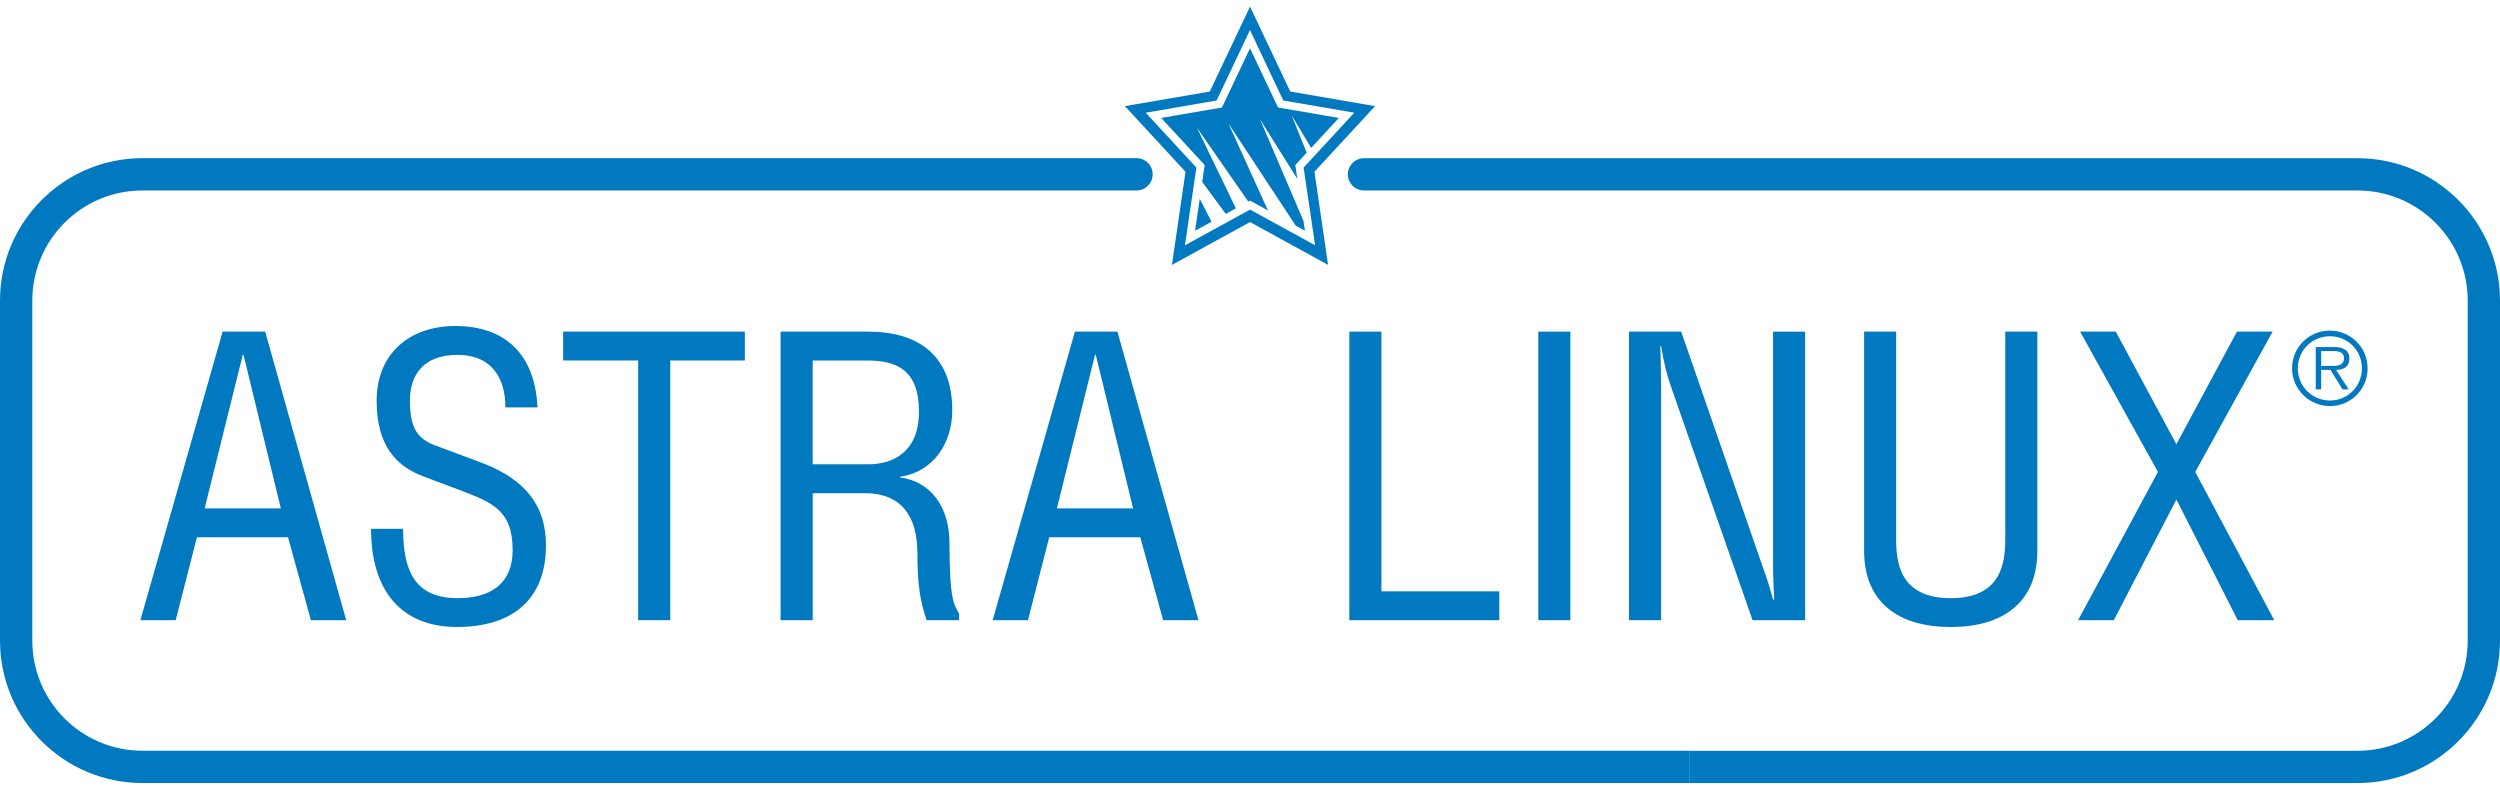 <svg width="161" height="51" viewBox="0 0 161 51" fill="none" xmlns="http://www.w3.org/2000/svg">
<g clip-path="url(#clip0_12458_22673)">
<path d="M14.34 21.357H17.077L22.294 39.939H20.02L18.549 34.599H12.683L11.314 39.939H9.041L14.337 21.357H14.34ZM15.684 22.855H15.632L13.179 32.741H18.086L15.684 22.855Z" fill="#0079C0"/>
<path d="M25.96 34.056C25.96 36.791 26.735 38.522 29.474 38.522C31.565 38.522 33.013 37.619 33.013 35.425C33.013 33.026 31.874 32.43 29.991 31.708L27.252 30.675C25.549 30.031 24.255 28.741 24.255 25.797C24.255 22.853 26.296 20.996 29.319 20.996C32.547 20.996 34.46 22.829 34.614 26.235H32.547C32.547 24.197 31.54 22.854 29.474 22.854C27.175 22.854 26.399 24.246 26.399 25.796C26.399 27.498 26.837 28.247 28.027 28.686L30.999 29.794C33.944 30.906 35.159 32.66 35.159 35.112C35.159 38.623 32.988 40.377 29.423 40.377C25.858 40.377 23.895 38.057 23.895 34.056H25.959V34.05L25.96 34.056Z" fill="#0079C0"/>
<path d="M43.165 39.94H41.097V23.215H36.267V21.355H47.968V23.215H43.165V39.94Z" fill="#0079C0"/>
<path d="M52.336 39.941H50.27V21.357H55.926C59.182 21.357 61.326 22.932 61.326 26.419C61.326 28.535 60.111 30.394 57.968 30.703V30.753C59.932 30.986 61.146 32.663 61.146 34.962C61.146 38.833 61.482 38.964 61.766 39.529V39.941H59.675C59.261 38.73 59.08 37.644 59.08 35.63C59.08 33.179 57.995 31.76 55.696 31.76H52.338V39.941H52.336ZM52.336 29.9H55.926C57.374 29.9 59.182 29.23 59.182 26.494C59.182 23.758 57.657 23.217 55.849 23.217H52.336V29.9Z" fill="#0079C0"/>
<path d="M69.225 21.357H71.962L77.18 39.939H74.906L73.434 34.599H67.57L66.201 39.939H63.928L69.225 21.357ZM70.567 22.855H70.517L68.064 32.741H72.972L70.569 22.855H70.567Z" fill="#0079C0"/>
<path d="M88.964 38.082H96.556V39.941H86.897V21.357H88.964V38.084V38.082Z" fill="#0079C0"/>
<path d="M101.131 39.941H99.066V21.357H101.131V39.941Z" fill="#0079C0"/>
<path d="M108.268 21.357L113.538 36.56C113.77 37.206 113.951 37.748 114.185 38.604H114.261C114.235 37.931 114.185 37.208 114.185 36.536V21.359H116.251V39.941H112.866L107.673 25.076C107.364 24.223 107.157 23.399 106.976 22.289H106.925C106.95 23.217 106.976 24.172 106.976 25.126V39.939H104.909V21.357H108.268Z" fill="#0079C0"/>
<path d="M122.112 21.357V34.728C122.112 36.174 122.319 38.524 125.627 38.524C128.935 38.524 129.138 36.174 129.138 34.728V21.357H131.205V35.475C131.205 38.779 129.009 40.379 125.628 40.379C122.248 40.379 120.049 38.781 120.049 35.475V21.357H122.112Z" fill="#0079C0"/>
<path d="M136.256 21.357L140.158 28.61L144.059 21.357H146.358L141.373 30.392L146.462 39.939H144.112L140.16 32.17L136.129 39.939H133.831L138.971 30.392L133.959 21.357H136.254H136.256Z" fill="#0079C0"/>
<path d="M108.785 48.348H9.178C5.258 48.348 2.081 45.174 2.081 41.257V19.356C2.081 15.441 5.258 12.266 9.176 12.266H73.191C73.765 12.266 74.232 11.801 74.232 11.226C74.232 10.652 73.766 10.185 73.191 10.185H9.178C4.109 10.187 0 14.293 0 19.357V41.257C0 46.321 4.109 50.427 9.178 50.427H108.784V48.348H108.785Z" fill="#0079C0"/>
<path d="M151.824 10.188H87.843C87.267 10.188 86.802 10.654 86.802 11.228C86.802 11.803 87.269 12.268 87.843 12.268H151.824C155.743 12.268 158.92 15.443 158.92 19.358V41.256C158.92 45.174 155.741 48.35 151.82 48.35H108.784V50.428H151.823C156.883 50.428 160.999 46.319 160.999 41.257V19.358C160.999 14.301 156.882 10.188 151.823 10.188H151.824Z" fill="#0079C0"/>
<path d="M88.554 6.835L83.092 5.896C82.624 4.904 81.024 1.526 81.024 1.526L80.502 0.428L77.91 5.896L72.444 6.835L76.347 11.062L75.473 17.06L80.501 14.301L85.528 17.058L84.649 11.062C85.345 10.307 87.716 7.741 87.833 7.615L88.552 6.837L88.554 6.835ZM83.951 10.791L84.694 15.797L80.502 13.499L76.306 15.8L77.049 10.793L73.784 7.259L78.35 6.471L80.499 1.936L82.644 6.471L87.214 7.259L83.951 10.793V10.791Z" fill="#0079C0"/>
<path d="M77.423 11.716L78.939 13.776L79.589 13.416L77.073 8.207L80.387 12.98L80.501 12.918L81.657 13.554L79.109 7.946L83.448 14.537L84.038 14.859L83.943 14.22L81.144 7.684L83.549 11.52L83.418 10.627L84.153 9.832L83.181 7.424L84.438 9.525L86.222 7.596L82.305 6.923L80.501 3.111L78.695 6.923L74.779 7.596L77.582 10.627L77.423 11.716Z" fill="#0079C0"/>
<path d="M77.264 12.803L76.964 14.858L78.022 14.278L77.264 12.803Z" fill="#0079C0"/>
<path d="M152.475 23.714C152.475 25.071 151.391 26.152 150.05 26.152C148.709 26.152 147.608 25.069 147.608 23.714C147.608 22.358 148.702 21.291 150.044 21.291C151.386 21.291 152.473 22.377 152.473 23.714H152.475ZM147.978 23.714C147.978 24.869 148.894 25.793 150.046 25.793C151.197 25.793 152.106 24.875 152.106 23.72C152.106 22.565 151.196 21.655 150.046 21.655C148.896 21.655 147.978 22.569 147.978 23.714ZM149.135 22.35H150.331C150.795 22.35 151.301 22.5 151.301 23.078C151.301 23.657 150.886 23.821 150.442 23.821L151.256 25.076H150.855L150.085 23.821H149.484V25.076H149.135V22.35ZM149.484 23.566H150.285C150.538 23.566 150.951 23.52 150.951 23.067C150.951 22.661 150.582 22.609 150.252 22.609H149.484V23.564V23.566Z" fill="#0079C0"/>
</g>
<defs>
<clipPath id="clip0_12458_22673">
<rect width="161" height="50" fill="white" transform="translate(0 0.428)"/>
</clipPath>
</defs>
</svg>
